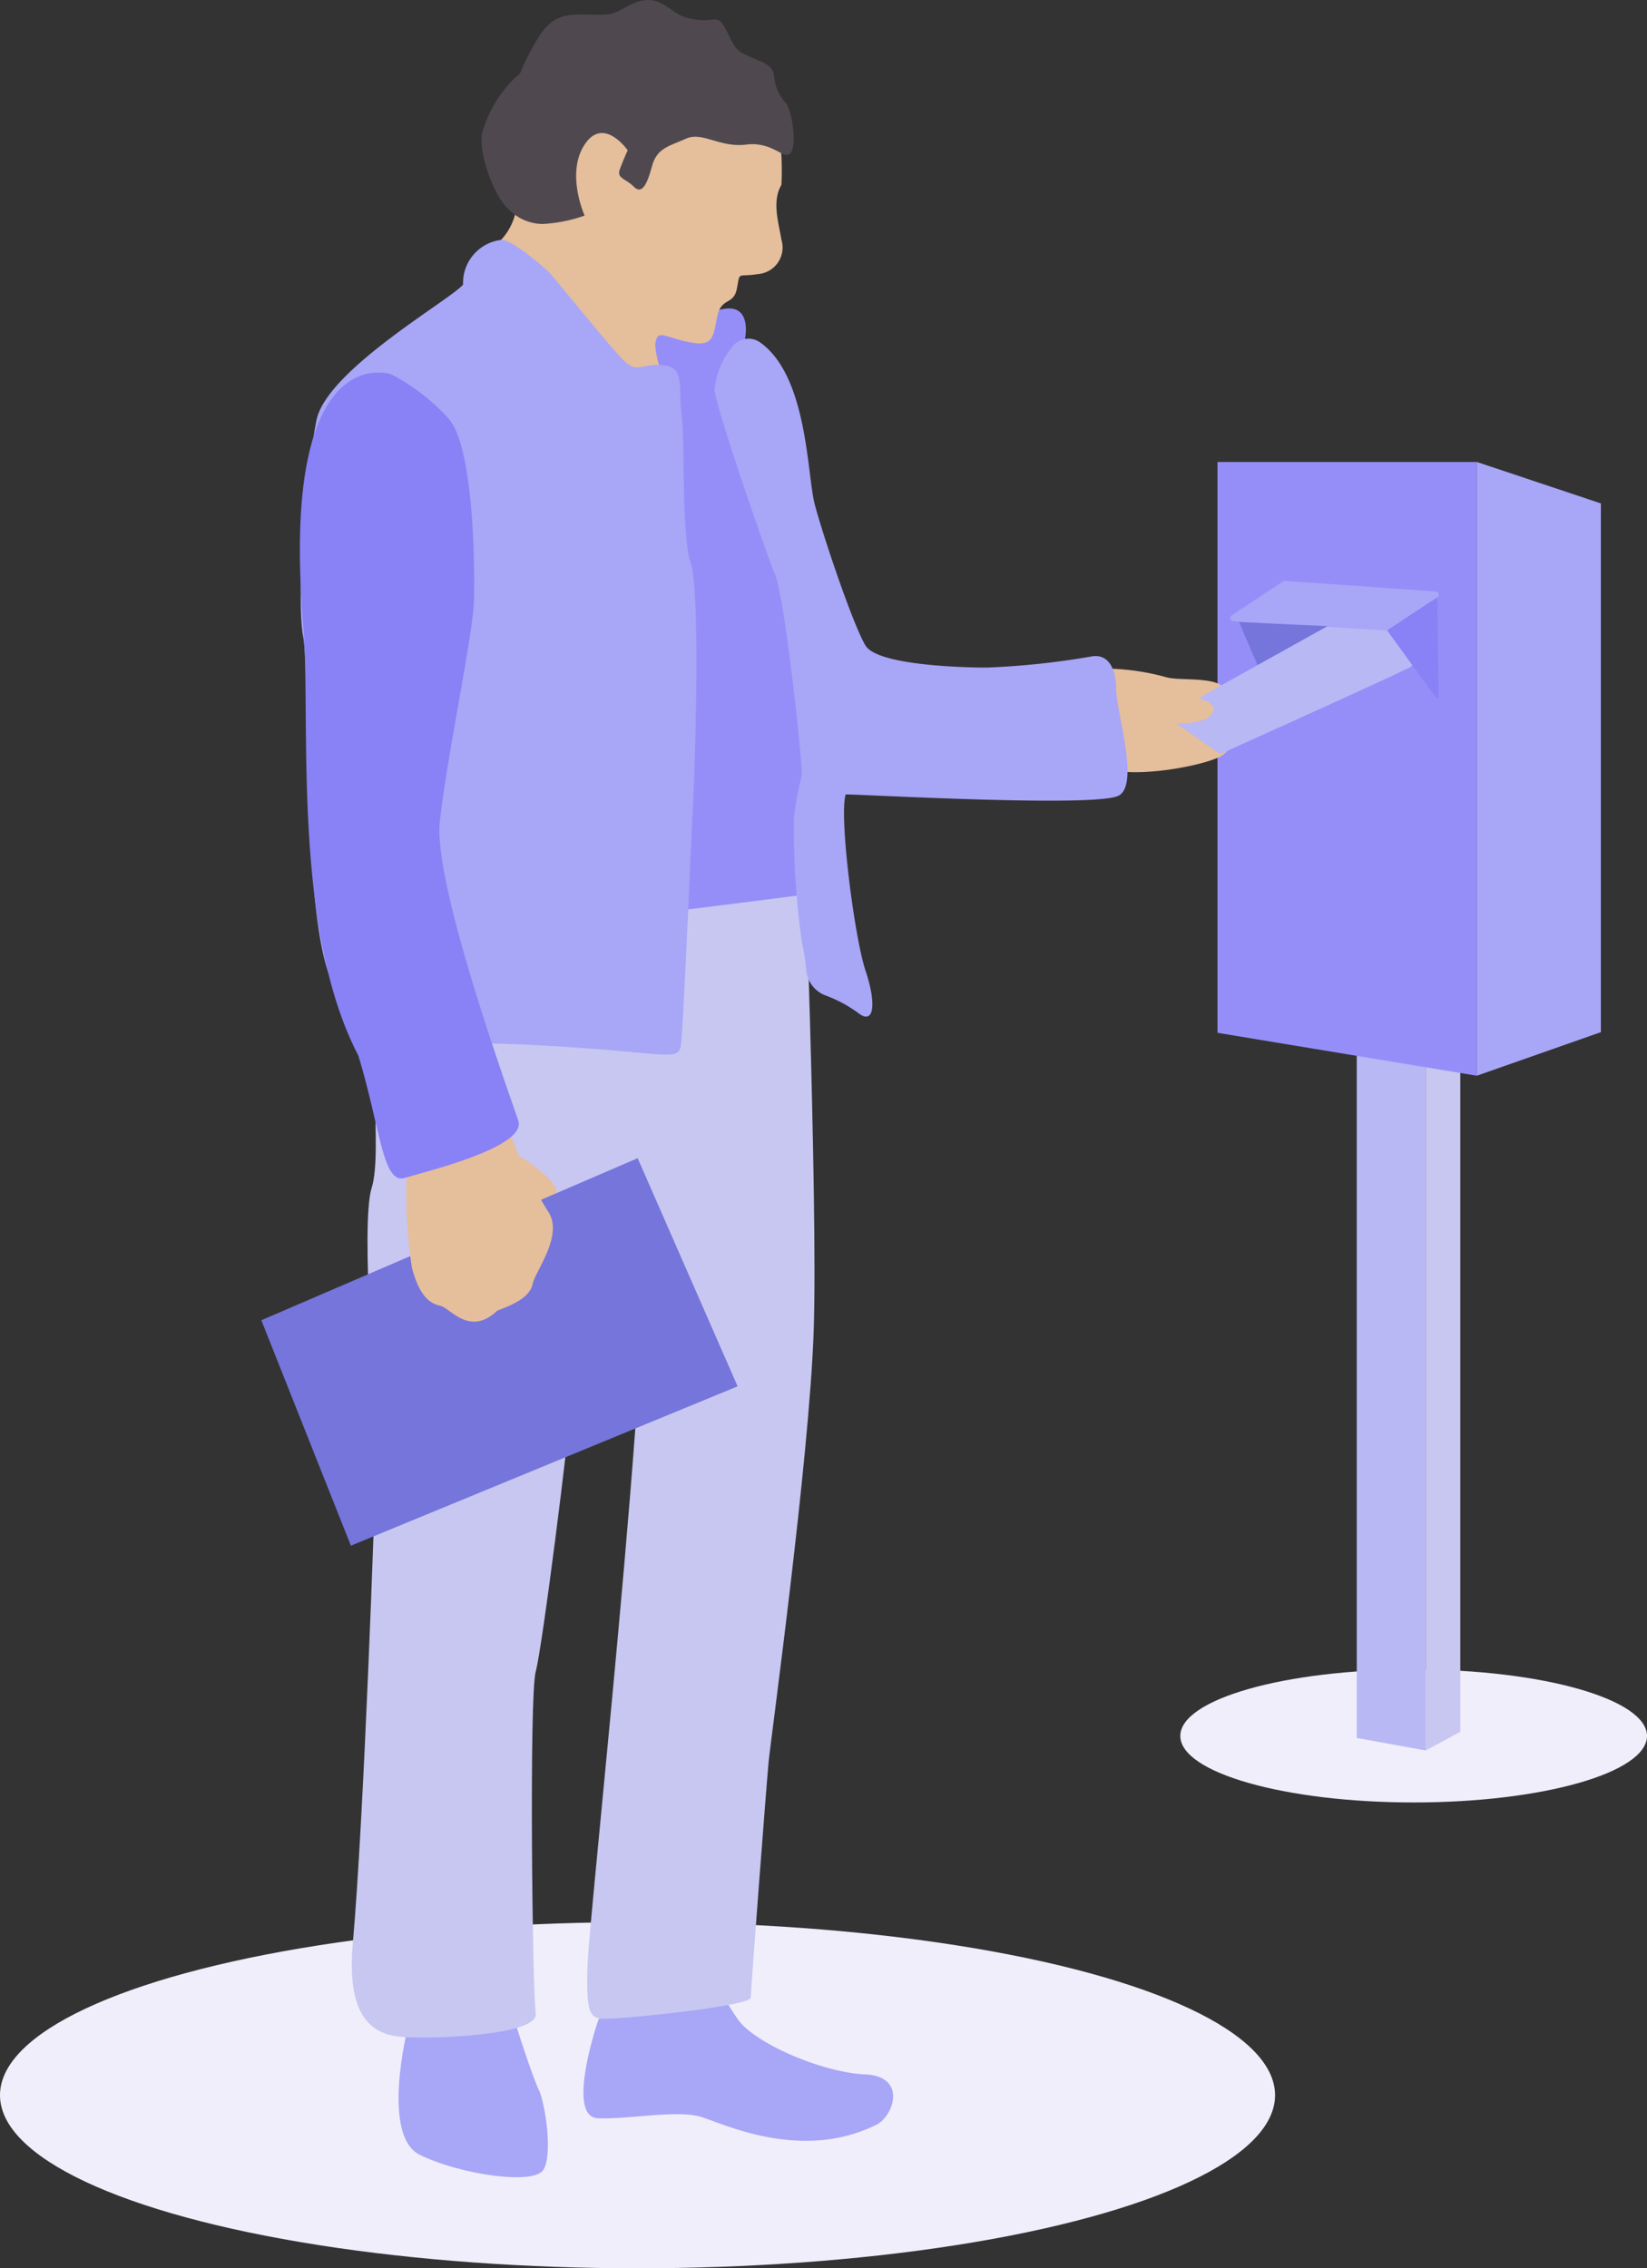 <svg xmlns="http://www.w3.org/2000/svg" viewBox="0 0 123.59 170.23"><rect x="0" y="0" width="123.59" height="170.23" fill="#333333" stroke="none"/><defs><style>.cls-1{fill:#efeefa;}.cls-2{fill:#b8b8f4;}.cls-3{fill:#c7c7f2;}.cls-4{fill:#968ef8;}.cls-5{fill:#a8a6f7;}.cls-6{fill:#e5be9c;}.cls-7{fill:#4f494f;}.cls-8{fill:#7575db;}.cls-9{fill:#8882f6;}</style></defs><title>PEE_PERO_09</title><g id="Calque_2" data-name="Calque 2"><g id="Calque_2-2" data-name="Calque 2"><ellipse class="cls-1" cx="47.84" cy="157.24" rx="47.84" ry="12.99"/><ellipse class="cls-1" cx="106.08" cy="130.28" rx="17.51" ry="4.99"/><polygon class="cls-2" points="101.81 130.43 106.99 131.37 106.99 71.55 101.81 71.55 101.81 130.43"/><polygon class="cls-3" points="106.99 131.37 109.58 129.97 109.58 71.55 106.99 71.55 106.99 131.37"/><polygon class="cls-4" points="91.36 34.67 110.82 34.67 110.82 80.73 91.36 77.51 91.36 34.67"/><path class="cls-5" d="M30.62,152.09s-2.09,8.17.89,9.63S40,164,40.76,162.86s.13-5.07-.32-6-1.64-4.56-1.9-5.51S30.62,152.09,30.62,152.09Z"/><path class="cls-5" d="M44.93,151.52c-.22.57-2.43,7.36-.06,7.45s6-.66,7.78-.09,7.45,3.28,12.94.66c1.39-.49,2.62-3.71-.66-3.86s-8.35-2.36-9.58-4.16a19.88,19.88,0,0,1-1.72-3Z"/><path class="cls-3" d="M60.23,59.86s1.16,30.28.83,40-3.23,30.7-3.39,32.43-1.33,17-1.33,17.62-8.52,1.49-10.25,1.57-2.15.25-2-4.05,5.92-56.4,3.74-57c-4.07,3.26-4.68,10.91-4.9,14.09s-2.23,19.11-2.73,20.93-.25,24,0,25.64-7.31,1.86-8.68,1.82c-1.91-.05-5.69.36-5.05-7,.86-9.74,1.65-32.84,1.74-36.31S27,92,27.89,89.15s-.58-11.67.91-12.74S30,59.2,30,59.2Z"/><path class="cls-4" d="M41,18.6,36.3,20.22,47.66,35.91S50.88,68.3,51.13,68.3,60,67.19,60,67.19s1.31-8.44,1.49-8.5-1.61-17.38-1.61-17.38l-4.16-13,.19-2.92s.43-2.05-1-2.23-6,2.05-6,2.05L51,33.75s-2.57-4.29-2.57-4.47a2.55,2.55,0,0,0-.55-3.42,58.6,58.6,0,0,1-6.39-6.14C40.15,18.17,42,19.35,41,18.6Z"/><path class="cls-6" d="M37.3,18.3a4.49,4.49,0,0,0,1.49-3.07,16,16,0,0,0-.23-3.84A8.37,8.37,0,0,1,44,2.53c4-1.4,7.61-2,10.42,1.08s4.47,4.47,4.22,10.26c-.74,1.24-.2,2.89,0,4.13a2,2,0,0,1-1.77,2.57c-1.57.25-1.32-.25-1.57,1.07s-1.18.61-1.49,2.16-.29,2.27-2.19,1.86-2.27-.95-2.44.12,2.3,7.37,1.47,8.12c-.61.55-7.66-10.09-10.54-12.79-1.08-1-3.27-1-3.21-2.51Z"/><path class="cls-7" d="M47.1,11.28s-1.8-2.6-3.23-.43,0,5.33,0,5.33a11.17,11.17,0,0,1-3.16.63,3.59,3.59,0,0,1-2.61-1.18c-1-.87-2.23-4.15-1.92-5.65A9.25,9.25,0,0,1,38.6,5.89c.74-.63.25-.25,1.12-1.87S41.21,1.23,43,1.11s2.49.25,3.6-.37,2-1.06,3.11-.44,1.17,1,2.6,1.18,1.55-.5,2.23.87.69,1.43,1.62,1.86,1.8.62,1.92,1.43a3.35,3.35,0,0,0,.81,2c.56.56.93,3.29.43,3.85S58,10.6,56,10.85s-3.29-1-4.53-.44-2.17.69-2.54,2.05-.75,2.17-1.37,1.55-1.3-.62-1.05-1.3S47.1,11.28,47.1,11.28Z"/><path class="cls-6" d="M83.5,50.19a17.77,17.77,0,0,1,4.11.66c.89.21,3,0,3.93.52a3.33,3.33,0,0,1,.29,5.24c-1.1.89-8,2.08-9.12.74S83.5,50.19,83.5,50.19Z"/><path class="cls-5" d="M37.64,18a3.25,3.25,0,0,0-2.89,3.35c-.8,1.06-10.23,6.39-11,10.18s-1.55,13.4-1,16.26-.19,23.08,2.54,26.49c1.49,4.84,5.34,3.66,15,4.16s10.61,1.3,10.8,0,.74-14.65.93-18.49.5-15.7-.19-17.69-.42-8.84-.68-11.1.25-3.62-1.43-3.75-1.86.62-2.86-.31-5.15-6.14-5.64-6.64S38.42,18,37.64,18Z"/><path class="cls-5" d="M57,25.67a1.51,1.51,0,0,0-2.1.43,5.82,5.82,0,0,0-1.28,3.16c.17,1.57,3.81,12.07,4.55,13.89s2.07,14.22,2,15.05a22,22,0,0,0-.6,3.24,62.74,62.74,0,0,0,.6,9.26,14.74,14.74,0,0,1,.33,2.12,2.25,2.25,0,0,0,1.43,1.88A9.94,9.94,0,0,1,64.37,76c1.24,1,1.41-.67.58-3.15s-2-11.58-1.49-13.23c1.41,0,18.94,1,20.51.08s-.26-6.44-.21-8.05c0-1-.36-2.71-1.94-2.37a59,59,0,0,1-7.77.82c-1.74,0-8.19-.16-9.1-1.65s-3.15-8.11-3.81-10.59C60.55,35.62,60.62,28.19,57,25.67Z"/><path class="cls-6" d="M38.28,86.42c.23-.06,3.46,2,3.49,3s-2.63,2.07-2.63,2.07Z"/><polygon class="cls-8" points="19.61 99.08 47.85 86.92 55.35 104.04 26.33 116 19.61 99.08"/><path class="cls-6" d="M30.5,88.28a36,36,0,0,0,.41,6.86c.54,2.07,1.32,2.69,2.11,2.85s2.19,2.36,4.3.37c1.2-.45,2.44-1,2.65-2s2.4-3.73,1.12-5.5a31.69,31.69,0,0,1-2.72-5.55Z"/><path class="cls-9" d="M29.38,28.1s-8.44-3-6.62,18.86c.58,6.87-.91,22.58,4.13,32.26,1.66,5.46,1.82,9.68,3.48,9.18s9.18-2.31,8.52-4.3S32.52,66.4,33,61.73s2.48-14,2.56-16.59,0-11.58-1.9-13.73A15.58,15.58,0,0,0,29.38,28.1Z"/><path class="cls-2" d="M90.5,52.07,99.6,47a.24.24,0,0,1,.16,0l4.44.17a.35.35,0,0,1,.25.14l1.5,2.31a.31.31,0,0,1-.13.45c-2,1-12.65,5.79-14.08,6.44a.32.32,0,0,1-.3,0l-3.65-2.55a.31.31,0,0,1,0-.53l2.66-1.28Z"/><path class="cls-6" d="M87.51,52s3.77.24,3.55,1.3c-.25,1.22-3.23,1-4.09,1s-.37-1.65-.37-1.65Z"/><path class="cls-5" d="M107.86,44.83l-3.77,2.48a.24.24,0,0,1-.15,0l-11.38-.69a.24.24,0,0,1-.12-.45l3.9-2.57a.28.28,0,0,1,.15,0l11.25.79A.24.24,0,0,1,107.86,44.83Z"/><path class="cls-9" d="M107.86,44.83l.1,7.39a.14.14,0,0,1-.25.09l-3.62-5Z"/><polygon class="cls-8" points="92.98 46.69 94.36 49.91 99.6 46.99 92.98 46.69"/><polygon class="cls-5" points="110.82 80.73 120.13 77.46 120.13 37.78 110.82 34.67 110.82 80.73"/></g></g></svg>